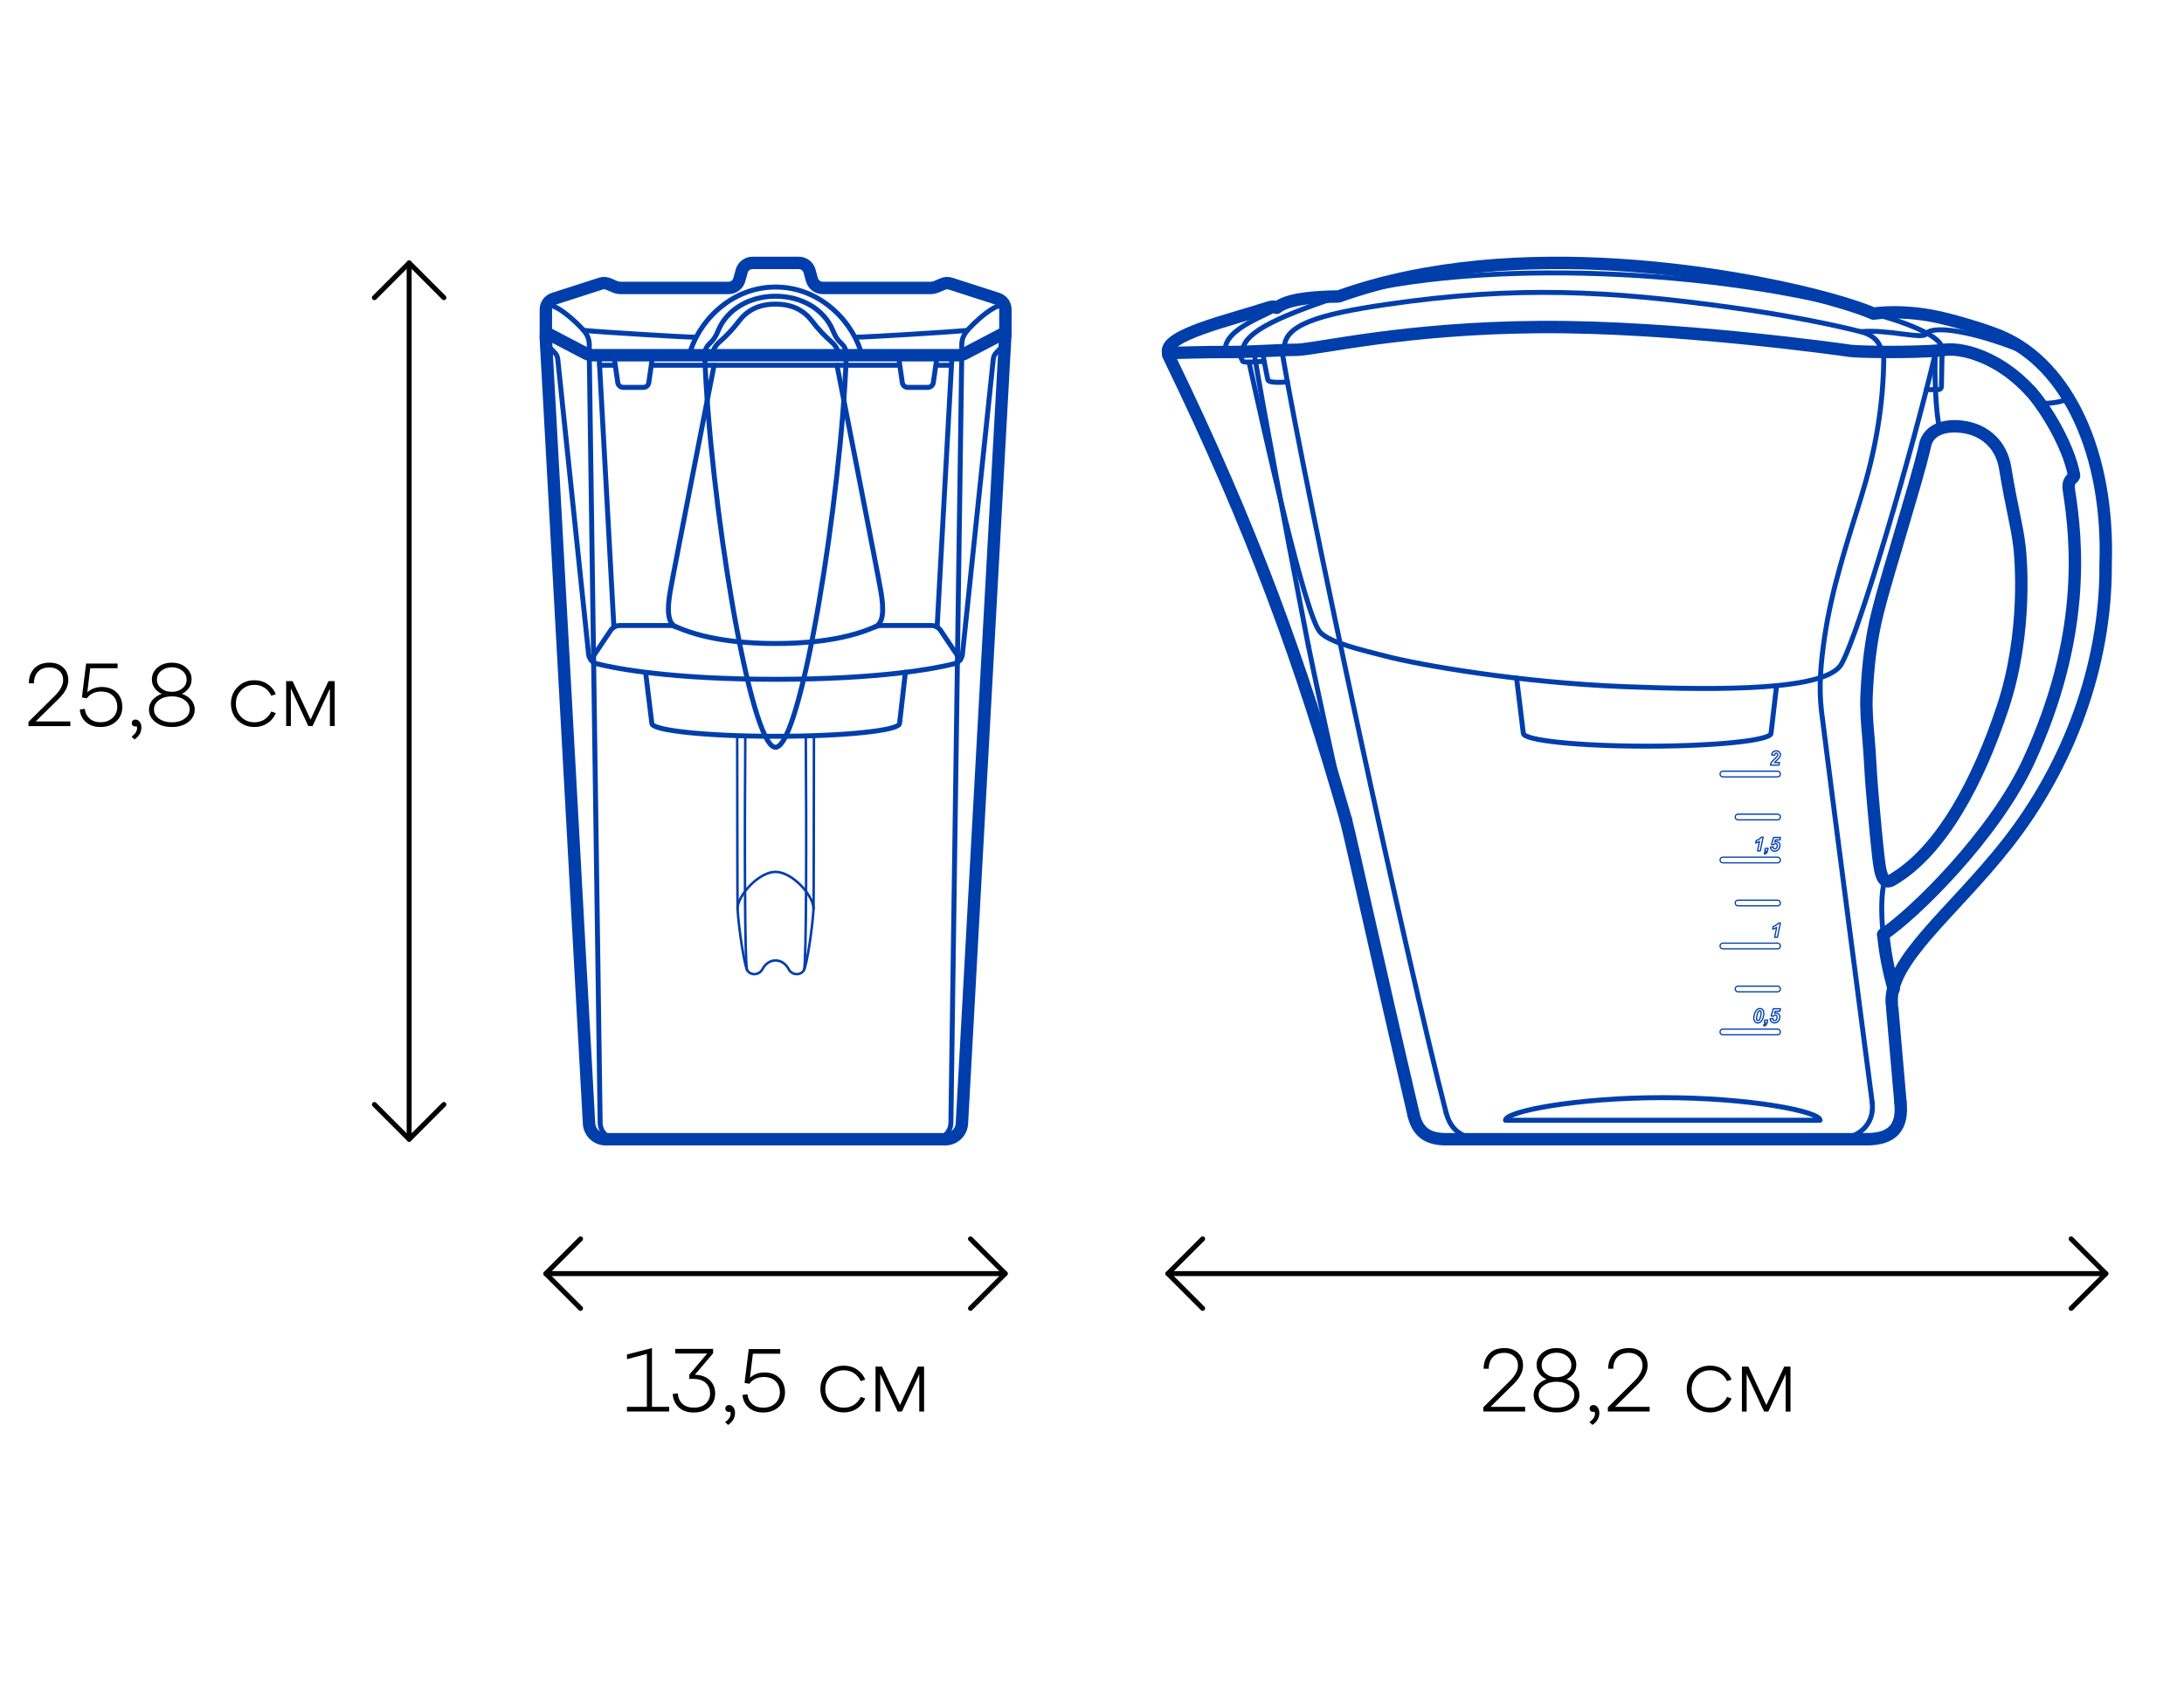 <?xml version="1.0" encoding="UTF-8"?><svg id="Pitchers" xmlns="http://www.w3.org/2000/svg" viewBox="0 0 440 340"><defs><style>.cls-1{stroke-miterlimit:10;}.cls-1,.cls-2,.cls-3,.cls-4,.cls-5,.cls-6{fill:none;}.cls-1,.cls-2,.cls-3,.cls-5,.cls-6{stroke:#003eab;}.cls-1,.cls-5{stroke-width:2.5px;}.cls-2{stroke-width:.25px;}.cls-2,.cls-3,.cls-4,.cls-5,.cls-6{stroke-linecap:round;stroke-linejoin:round;}.cls-7{stroke-width:0px;}.cls-3{stroke-width:.5px;}.cls-4{stroke:#000;}</style></defs><line class="cls-4" x1="82.43" y1="52.96" x2="82.43" y2="229.49"/><line class="cls-4" x1="202.52" y1="256.56" x2="109.96" y2="256.56"/><line class="cls-4" x1="424.26" y1="256.56" x2="235.29" y2="256.56"/><line class="cls-6" x1="375.96" y1="229.49" x2="376.15" y2="229.49"/><path class="cls-6" d="m377.17,222.05c.57,4.54-2.86,7.44-7.44,7.44"/><path class="cls-6" d="m252.69,71.32c2,11.99,6.65,36.82,8.97,48.76.65,3.33,1.29,6.67,1.93,10.01"/><path class="cls-6" d="m263.59,130.09c2.41,11.97,13.41,62.27,21.17,94.3"/><path class="cls-5" d="m271.14,165.09c1.48,5.8,5.98,26.63,13.61,59.29"/><line class="cls-6" x1="375.96" y1="229.49" x2="376.15" y2="229.49"/><path class="cls-6" d="m284.75,224.38c.79,3.58,2.77,5.11,6.62,5.11h84.64c5.53,0,7.36-2.64,6.86-7.49"/><path class="cls-6" d="m235.35,71.5c17.34,35.68,26.86,62.46,35.79,93.59"/><path class="cls-6" d="m382.87,222c-.86-9.87-1.25-14.26-1.65-18.92"/><path class="cls-6" d="m378.67,174.46c.41,2.61,1.12,3.62,2.54,2.79,9.99-5.82,17.39-20.01,22.29-34.8,5.06-15.26,3.57-30.53,3.36-32.3-.56-4.67-1.47-7.24-2.89-15.89-.79-4.78-4.08-7.24-7.24-8.02-3.16-.78-7.52-.54-8.76,2.9-1.5,6.35-3.01,10.98-4.82,17.25-1.61,5.61-3.39,11.17-4.83,16.83-1.4,5.51-2.02,11.17-2.27,16.85-.13,2.89.12,5.75.38,8.63.31,3.49.43,7.02.68,9.95.47,5.67,1.17,13.36,1.56,15.82Z"/><path class="cls-6" d="m424.21,114.03c.05,19.93-7.34,40.07-19.88,55.99-10.96,13.91-23.9,23.5-23.2,32.24"/><path class="cls-6" d="m379.41,188.24c6.16-4.08,22.45-20.04,29.32-34.96,11.53-25.04,9.73-44.03,8.09-54.51-.39-2.49,1.17-2.33,1.03-3.05-1.14-6.05-5.86-13.73-8.77-16.91"/><path class="cls-6" d="m299.11,229.49c-3.88,0-6.68-1.27-7.75-5.3"/><path class="cls-6" d="m291.35,224.19c-8.09-31.42-28.06-123.92-33.02-153.08"/><path class="cls-6" d="m379.52,71.3c0,10.45-1.79,19.87-4.56,28.83-2.89,9.31-5.99,18.68-7.39,28.36-.71,4.88-1.2,9.87-.6,14.77,1.43,11.76,10.05,77.59,10.21,78.78"/><path class="cls-6" d="m235.35,71.5c17.34,35.68,26.86,62.46,35.79,93.59"/><path class="cls-6" d="m382.87,222c-.86-9.87-1.32-15.08-1.73-19.74"/><path class="cls-6" d="m251.63,72.95c3.2,14.5,11.29,50.97,14.31,54.37,1.96,2.21,8.9,3.72,13.29,4.87,6.74,1.76,26.92,5.32,48.27,6.14,19.22.74,40.46.8,43.49-4.57,3.63-6.44,14.38-43.3,18.94-62.69"/><path class="cls-6" d="m366.68,225.66c0-1.77-14.19-4.55-31.69-4.55s-31.69,2.78-31.69,4.55h63.38Z"/><path class="cls-6" d="m254.42,71.19c.24,1.75.74,3.86.99,5.27.16.88,3.96.46,3.96.46"/><path class="cls-2" d="m353.33,205.09c0-.29.05-.58.15-.87.12-.36.27-.63.46-.8.19-.17.39-.26.62-.26s.42.08.57.25c.15.17.22.41.22.73,0,.29-.05.6-.16.92-.11.33-.25.57-.44.75-.18.17-.39.26-.62.26s-.42-.08-.57-.25c-.15-.17-.22-.41-.22-.73Zm.55.11c0,.15.02.26.07.32.05.06.11.09.19.09.1,0,.2-.05.28-.14.11-.13.2-.38.29-.76.07-.3.1-.54.1-.71,0-.14-.03-.25-.08-.31-.05-.06-.11-.09-.19-.09-.1,0-.19.05-.26.14-.11.14-.21.38-.29.73-.07.3-.1.54-.1.73Z"/><path class="cls-2" d="m355.57,205.48h.56l-.09.45c-.05.26-.14.44-.26.55-.12.11-.27.16-.46.17l.05-.26c.09-.02.17-.06.22-.11.05-.05.09-.14.11-.25h-.26l.11-.54Z"/><path class="cls-2" d="m356.65,205.2l.54-.05s0,.05,0,.06c0,.13.03.23.09.3.06.07.14.1.23.1.13,0,.25-.06.36-.19.11-.13.16-.3.16-.52,0-.13-.03-.23-.09-.3-.06-.07-.14-.1-.24-.1-.07,0-.14.02-.21.05-.07.03-.13.08-.2.15l-.46-.04.43-1.46h1.43l-.1.51h-.95l-.13.44c.05-.02.11-.04.16-.06.05-.01.11-.02.16-.02.22,0,.4.07.54.22.14.15.21.34.21.59,0,.2-.05.39-.15.58-.1.19-.23.34-.41.44-.17.1-.36.15-.55.15-.24,0-.44-.08-.6-.24-.16-.16-.24-.37-.24-.63Z"/><path class="cls-2" d="m357.13,187.16l.1-.5c.48-.21.85-.45,1.12-.73h.34l-.6,2.87h-.56l.41-1.98c-.12.08-.25.14-.4.21-.15.06-.29.11-.41.13Z"/><path class="cls-2" d="m358.12,199.79h-7.97c-.31,0-.57-.25-.57-.57s.25-.57.57-.57h7.97c.31,0,.57.25.57.57s-.25.57-.57.57Z"/><path class="cls-2" d="m358.12,182.47h-7.97c-.31,0-.57-.25-.57-.57s.25-.57.57-.57h7.97c.31,0,.57.25.57.57s-.25.57-.57.57Z"/><path class="cls-2" d="m358.12,191.13h-11.03c-.31,0-.57-.25-.57-.57s.25-.57.57-.57h11.03c.31,0,.57.25.57.57s-.25.57-.57.57Z"/><path class="cls-2" d="m358.12,208.45h-11.03c-.31,0-.57-.25-.57-.57s.25-.57.57-.57h11.03c.31,0,.57.25.57.57s-.25.57-.57.57Z"/><path class="cls-2" d="m358.12,173.81h-11.02c-.31,0-.57-.25-.57-.57s.25-.57.57-.57h11.02c.31,0,.57.25.57.57s-.25.57-.57.57Z"/><path class="cls-2" d="m358.12,165.15h-7.97c-.31,0-.57-.25-.57-.57s.25-.57.57-.57h7.97c.31,0,.57.25.57.57s-.25.57-.57.57Z"/><path class="cls-2" d="m358.12,156.49h-11.02c-.31,0-.57-.25-.57-.57s.25-.57.57-.57h11.02c.31,0,.57.25.57.57s-.25.57-.57.57Z"/><path class="cls-2" d="m357.47,152.15l-.55-.08c.04-.26.15-.47.31-.61.16-.14.36-.21.6-.21.27,0,.47.07.63.22.15.14.23.33.23.55,0,.11-.02.23-.07.34-.05.11-.12.23-.23.36-.08.09-.2.21-.37.37-.17.16-.29.27-.34.33-.06.06-.11.12-.16.19h.99l-.1.51h-1.73c.02-.14.06-.27.12-.4.06-.13.14-.24.24-.35.1-.11.27-.28.53-.53.19-.18.31-.3.36-.36.09-.1.15-.19.19-.26.03-.07.05-.14.05-.2,0-.1-.03-.17-.08-.23-.06-.06-.13-.09-.21-.09s-.16.03-.23.1c-.07.07-.12.19-.15.36Z"/><path class="cls-2" d="m353.7,169.83l.1-.48c.47-.2.83-.44,1.08-.71h.33l-.58,2.78h-.55l.4-1.92c-.11.07-.24.14-.39.2-.15.06-.28.1-.4.13Z"/><path class="cls-2" d="m355.66,170.89h.55l-.09.43c-.05.25-.13.43-.25.53-.11.1-.26.16-.44.16l.05-.25c.09-.02.16-.06.21-.11.05-.05.09-.13.11-.24h-.25l.11-.52Z"/><path class="cls-2" d="m356.71,170.62l.53-.05s0,.04,0,.06c0,.13.03.22.09.29.06.06.13.1.22.1.13,0,.25-.06.35-.18.11-.12.16-.29.16-.51,0-.13-.03-.23-.09-.29-.06-.07-.14-.1-.24-.1-.07,0-.14.02-.2.05-.07.03-.13.08-.19.15l-.45-.03.42-1.41h1.39l-.1.49h-.92l-.13.43c.05-.02.11-.04.16-.05.05-.01.11-.02.16-.02.21,0,.39.07.52.21.14.14.2.33.2.57,0,.19-.05.38-.14.57-.1.19-.23.33-.4.43-.17.1-.35.15-.53.15-.24,0-.43-.08-.58-.23-.15-.15-.23-.36-.23-.61Z"/><path class="cls-6" d="m249.67,71.32s.5,1.06.68,1.45c.18.39,4.33,0,4.33,0"/><path class="cls-6" d="m388.09,78.49h2.42c.34,0,.62-.27.62-.61l.13-6.91"/><path class="cls-6" d="m379.68,177.26c-1.35,5.43-.16,14.95,1.83,21.96"/><path class="cls-5" d="m379.41,188.24c.38,3.93,1.11,7.47,2.11,10.98"/><path class="cls-6" d="m390.81,86.36c-.89-3-1.13-12.14-.89-15.3"/><path class="cls-6" d="m416.74,80.2c-1.2.81-3.92,1.16-5.73,1.03"/><path class="cls-6" d="m305.54,136.6l1.36,11.12c0,1.43,11.17,2.59,24.95,2.59s24.95-1.16,24.95-2.59l1.12-9.6"/><path class="cls-6" d="m235.35,71.09c2.34,0,7.55-.21,12.07-.18,4.52.03,10.56-.45,13.96-.45,4.57-.22,21.69-4.38,48.79-4.58,27.09-.21,61.14,4.56,62.47,4.78,1.4.23,12.3.44,18.63-.1"/><path class="cls-6" d="m235.35,71.09c-1.05-3.59,12.61-6.62,20.16-9.12,1.39-.46,1.67.04,1.67.04,1.95-1.48,5.49-2.18,12.53-2.3,36.24-12.96,81.34-3.92,95.46-.38,8.78,2.21,12.25,3.84,12.25,3.84,3.59-.45,7.59-.31,11.64.42,3.89.7,10.91,2.83,14.01,4.14,13.49,5.69,21.89,23.63,21.14,45.89"/><path class="cls-6" d="m409.08,78.81c-2.91-3.18-6.92-6.23-11.88-7.72-3.74-1.12-5.93-.54-5.93-.54"/><line class="cls-5" x1="375.96" y1="229.49" x2="376.15" y2="229.49"/><path class="cls-5" d="m284.75,224.38c.79,3.58,2.77,5.11,6.62,5.11h84.64c5.53,0,7.36-2.64,6.86-7.49"/><path class="cls-5" d="m235.35,71.5c17.34,35.68,26.86,62.46,35.79,93.59"/><path class="cls-5" d="m382.87,222c-.86-9.87-1.25-14.26-1.65-18.92"/><path class="cls-5" d="m378.67,174.46c.41,2.61,1.12,3.62,2.54,2.79,9.99-5.82,17.39-20.01,22.29-34.8,5.06-15.26,3.57-30.53,3.36-32.3-.56-4.67-1.47-7.24-2.89-15.89-.79-4.78-4.08-7.24-7.24-8.02-3.16-.78-7.52-.54-8.76,2.9-1.5,6.35-3.01,10.98-4.82,17.25-1.61,5.61-3.39,11.17-4.83,16.83-1.4,5.51-2.02,11.17-2.27,16.85-.13,2.89.12,5.75.38,8.63.31,3.49.43,7.02.68,9.95.47,5.67,1.17,13.36,1.56,15.82Z"/><path class="cls-5" d="m424.21,114.03c.05,19.93-7.34,40.07-19.88,55.99-10.96,13.91-23.9,23.5-23.2,32.24"/><path class="cls-5" d="m379.41,188.24c6.16-4.08,22.45-20.04,29.32-34.96,11.53-25.04,9.73-44.03,8.09-54.51-.39-2.49,1.17-2.33,1.03-3.05-1.14-6.05-5.86-13.73-8.77-16.91"/><path class="cls-5" d="m235.35,71.09c2.34,0,7.55-.21,12.07-.18,4.52.03,10.56-.45,13.96-.45,4.57-.22,21.69-4.38,48.79-4.58,27.09-.21,61.14,4.56,62.47,4.78,1.4.23,12.3.44,18.63-.1"/><path class="cls-5" d="m235.35,71.09c-1.05-3.59,12.61-6.62,20.16-9.12,1.39-.46,1.67.04,1.67.04,1.95-1.48,5.49-2.18,12.53-2.3,36.24-12.96,81.34-3.92,95.46-.38,8.78,2.21,12.25,3.84,12.25,3.84,3.59-.45,7.59-.31,11.64.42,3.89.7,10.91,2.83,14.01,4.14,13.49,5.69,21.89,23.63,21.14,45.89"/><path class="cls-5" d="m409.08,78.81c-2.91-3.18-6.92-6.23-11.88-7.72-3.74-1.12-5.93-.54-5.93-.54"/><path class="cls-6" d="m258.78,70.46c-.45-4.95,6.75-7.13,20.66-9.15,26.27-3.82,45.01-2.7,68.97.57,11,1.5,20.66,3.46,26.46,4.93,4.11,1.04,4.11,3.93,4.11,3.93"/><path class="cls-6" d="m374.87,66.81c5.67-.51,12.73,1.68,13.23.38"/><path class="cls-6" d="m391.27,70.56c.58-3.75-13.84-7.38-13.84-7.38"/><path class="cls-6" d="m257.18,62.01c-.66,1.17-10.86,3.99-10.32,8.77"/><path class="cls-6" d="m250.35,70.87c0-3.57,5.7-6.6,19.37-11.16"/><path class="cls-6" d="m409.08,78.81c-2.91-3.18-6.92-6.23-11.88-7.72-3.74-1.12-5.93-.54-5.93-.54"/><path class="cls-6" d="m388.09,67.19c1.59-1.95,11.34-.02,21.23,4.31"/><path class="cls-6" d="m269.72,59.71c28.59-7.77,76.81-5.55,107.7,3.46"/><path class="cls-6" d="m190.44,229.49c1.78,0,3.25-1.39,3.35-3.17l8.72-158.39c.02-.43-.43-.73-.82-.53l-7.21,3.78c-.48.25-1.02.38-1.56.38h-73.38c-.54,0-1.08-.13-1.56-.38l-7.21-3.78c-.38-.2-.84.09-.82.53l8.72,158.39c.1,1.78,1.57,3.17,3.35,3.17h68.4Z"/><path class="cls-5" d="m190.44,229.49c1.78,0,3.25-1.39,3.35-3.17l8.72-158.39c.02-.43-.43-.73-.82-.53l-7.21,3.78c-.48.25-1.02.38-1.56.38h-73.38c-.54,0-1.08-.13-1.56-.38l-7.21-3.78c-.38-.2-.84.09-.82.53l8.72,158.39c.1,1.78,1.57,3.17,3.35,3.17h68.4Z"/><path class="cls-6" d="m118.72,71.56l2.19,154.62c.03,1.84,1.52,3.31,3.36,3.31h2.29"/><path class="cls-6" d="m193.76,71.56l-2.19,154.62c-.03,1.84-1.52,3.31-3.36,3.31h-2.29"/><path class="cls-6" d="m109.97,67.93v-5.6c0-.97.63-1.83,1.55-2.13l9.49-3.06c.51-.17,1.07-.14,1.57.07l1.21.52c.42.18.87.27,1.32.27h21.67c1.01,0,1.89-.67,2.16-1.64l.49-1.76c.27-.97,1.15-1.64,2.16-1.64h9.34c1.01,0,1.89.67,2.16,1.64l.49,1.76c.27.97,1.15,1.64,2.16,1.64h21.67c.45,0,.9-.09,1.32-.27l1.21-.52c.5-.21,1.05-.24,1.57-.07l9.49,3.06c.92.3,1.55,1.16,1.55,2.13v5.6"/><path class="cls-1" d="m109.97,67.93v-5.6c0-.97.63-1.83,1.55-2.13l9.49-3.06c.51-.17,1.07-.14,1.57.07l1.21.52c.42.18.87.27,1.32.27h21.67c1.01,0,1.89-.67,2.16-1.64l.49-1.76c.27-.97,1.15-1.64,2.16-1.64h9.34c1.01,0,1.89.67,2.16,1.64l.49,1.76c.27.97,1.15,1.64,2.16,1.64h21.67c.45,0,.9-.09,1.32-.27l1.21-.52c.5-.21,1.05-.24,1.57-.07l9.49,3.06c.92.3,1.55,1.16,1.55,2.13v5.6"/><path class="cls-6" d="m118.72,71.56v-1.96c0-1.15-.29-1.89-.8-2.62-1.12-1.61-7.62-7.59-7.95-4.65"/><path class="cls-6" d="m193.76,71.56v-1.96c0-1.15.29-1.89.8-2.62,1.12-1.61,7.62-7.59,7.95-4.65"/><path class="cls-6" d="m117.58,66.55c3.71.36,20.13,1.36,22.46,1.38"/><path class="cls-6" d="m170.5,71.56c0-.84-.17-1.57-.85-2.23-.93-.89-1.3-1.4-1.87-2.79-1.75-4.22-6.27-6.87-11.53-6.87s-9.79,2.66-11.53,6.87c-.58,1.39-.94,1.9-1.87,2.79-.68.65-.85,1.39-.85,2.23"/><path class="cls-6" d="m168.96,71.56c-.21-1.22-.54-1.88-1.46-2.7-1.37-1.22-2.58-2.44-3.89-4.17-1.53-2.02-3.79-3.43-7.37-3.43s-5.84,1.42-7.37,3.43c-1.31,1.73-2.52,2.96-3.89,4.17-.93.82-1.25,1.47-1.46,2.7"/><path class="cls-6" d="m173.62,71.56c-1.49-6.29-8.07-13.74-17.37-13.74s-15.88,7.45-17.37,13.74"/><path class="cls-6" d="m194.91,66.55c-3.71.36-20.14,1.35-22.47,1.38"/><path class="cls-6" d="m141.98,71.56c1.01,28.68,9.11,78.97,14.26,78.97s13.25-50.29,14.26-78.97"/><line class="cls-6" x1="123.68" y1="126.3" x2="120.68" y2="71.56"/><line class="cls-6" x1="120.79" y1="73.57" x2="123.67" y2="73.57"/><path class="cls-6" d="m123.67,71.56l.79,5.52c.08.55.55.96,1.11.96h4.03c.56,0,1.03-.41,1.11-.96l.79-5.52"/><path class="cls-6" d="m136.25,126.3c-1.88-.74-1.8-3.74-1.24-7.1.56-3.36,8.86-45.63,8.86-45.63"/><path class="cls-6" d="m202.44,69.29l-1.69,1.71c-.36.36-.59.84-.64,1.35l-6.21,59.41c-.09.93-.75,1.71-1.66,1.95-3.73.95-15.03,3.13-36,3.13s-32.28-2.18-36-3.13c-.91-.23-1.57-1.01-1.66-1.95l-6.21-59.41c-.05-.51-.28-.99-.64-1.35l-1.69-1.71"/><path class="cls-6" d="m193.46,132.9l-3.97-5.92c-.42-.61-1.11-.98-1.85-.98h-10.04c-.47,0-.92.11-1.35.29-6.59,2.91-14.83,3.34-19.99,3.34s-13.4-.44-19.99-3.34c-.43-.19-.88-.29-1.35-.29h-10.04c-.74,0-1.43.37-1.85.98l-3.97,5.92"/><line class="cls-6" x1="188.8" y1="126.3" x2="191.8" y2="71.56"/><line class="cls-6" x1="191.7" y1="73.57" x2="188.82" y2="73.57"/><line class="cls-6" x1="180.98" y1="73.57" x2="131.5" y2="73.57"/><path class="cls-6" d="m188.82,71.56l-.79,5.52c-.08.55-.55.96-1.11.96h-4.03c-.56,0-1.03-.41-1.11-.96l-.79-5.52"/><path class="cls-6" d="m176.24,126.3c1.88-.74,1.8-3.74,1.24-7.1-.56-3.36-8.86-45.63-8.86-45.63"/><path class="cls-6" d="m130.08,135.55l1.25,10.18c0,1.43,11.17,2.59,24.95,2.59s24.95-1.16,24.95-2.59l1.18-10.32"/><path class="cls-3" d="m150.15,148.32c-.14,19.67-.13,45.93.36,47.08"/><path class="cls-3" d="m163.98,148.32c-.02,15.29-.04,33.95-.08,34.73-.21,3.99-1.37,11.36-1.92,12.35-.63,1.14-2.42,1.14-3.11-.2-.5-.96-1.45-1.73-2.62-1.73s-2.12.77-2.62,1.73c-.7,1.34-2.48,1.34-3.11.2-.55-.99-1.71-8.36-1.92-12.35-.04-.78-.06-19.44-.08-34.73"/><path class="cls-3" d="m163.9,183.05c0-2.64-4.26-7.42-7.66-7.42s-7.66,4.78-7.66,7.42"/><path class="cls-3" d="m162.34,148.32c.14,19.66.13,45.93-.36,47.08"/><path class="cls-7" d="m11.83,140.76l-4.64,4.57h6.98v.94H5.74v-.86l5.4-5.35c1.06-1.08,1.58-2.1,1.58-3.06,0-.77-.25-1.39-.76-1.85-.51-.47-1.17-.7-1.99-.7-1.01,0-1.78.29-2.32.87-.54.58-.81,1.36-.81,2.33h-1.03c0-1.24.37-2.24,1.1-3.01.73-.77,1.76-1.15,3.08-1.15,1.13,0,2.04.32,2.73.96.69.64,1.04,1.49,1.04,2.55,0,1.25-.64,2.5-1.93,3.76Z"/><path class="cls-7" d="m20.45,138.38c1.27,0,2.29.37,3.05,1.1.76.73,1.14,1.7,1.14,2.92s-.41,2.15-1.23,2.91c-.82.76-1.88,1.14-3.16,1.14-1.21,0-2.19-.33-2.93-.98-.74-.65-1.16-1.5-1.24-2.55l1.01-.13c.07.79.39,1.44.95,1.94.56.5,1.3.76,2.21.76.98,0,1.79-.29,2.42-.87s.95-1.32.95-2.22-.29-1.69-.87-2.25c-.58-.56-1.38-.85-2.38-.85-1.24,0-2.2.46-2.9,1.37l-.97-.18.85-6.82h6.34v.94h-5.51l-.59,4.84c.84-.71,1.8-1.06,2.88-1.06Z"/><path class="cls-7" d="m27.27,144.95c.36,0,.65.15.88.46.23.31.34.68.34,1.12,0,1-.47,1.81-1.4,2.43l-.59-.59c.49-.32.82-.69.99-1.1.17-.41.17-.74.02-.99-.22.1-.43.08-.65-.04-.22-.12-.32-.32-.32-.59,0-.2.07-.37.21-.5.14-.13.32-.2.53-.2Z"/><path class="cls-7" d="m36.66,139.77c.79.28,1.42.69,1.88,1.25s.69,1.19.69,1.9c0,1.02-.43,1.86-1.3,2.53s-1.97,1-3.31,1-2.45-.33-3.31-1-1.3-1.51-1.3-2.53c0-.71.23-1.34.69-1.89.46-.55,1.09-.97,1.88-1.26-.61-.29-1.1-.68-1.45-1.19-.35-.5-.53-1.07-.53-1.71,0-.96.38-1.76,1.14-2.41.76-.65,1.72-.97,2.87-.97s2.09.32,2.85.97c.76.65,1.14,1.45,1.14,2.41,0,.62-.18,1.19-.53,1.7-.35.51-.83.91-1.43,1.2Zm-4.61,5c.68.49,1.54.74,2.57.74s1.89-.25,2.57-.74c.68-.49,1.02-1.12,1.02-1.87s-.34-1.38-1.02-1.88c-.68-.5-1.53-.75-2.57-.75s-1.89.25-2.57.75c-.68.5-1.03,1.12-1.03,1.88s.34,1.38,1.03,1.87Zm.43-9.64c-.58.47-.86,1.06-.86,1.77s.29,1.3.86,1.76c.58.47,1.29.7,2.14.7s1.56-.23,2.13-.7c.57-.47.85-1.06.85-1.76s-.29-1.3-.85-1.77c-.57-.47-1.28-.71-2.13-.71s-1.57.24-2.14.71Z"/><path class="cls-7" d="m46.53,141.75c0-1.34.45-2.47,1.35-3.37.9-.9,2.02-1.35,3.37-1.35,1,0,1.88.25,2.64.76.76.51,1.32,1.19,1.68,2.04l-.92.32c-.3-.67-.75-1.21-1.35-1.6-.6-.4-1.28-.59-2.05-.59-1.06,0-1.94.36-2.66,1.09s-1.07,1.62-1.07,2.69.36,1.96,1.07,2.68c.71.72,1.6,1.08,2.66,1.08.77,0,1.45-.19,2.05-.58.6-.39,1.05-.92,1.35-1.59l.92.31c-.36.86-.92,1.55-1.68,2.05-.76.5-1.64.76-2.64.76-1.34,0-2.47-.45-3.37-1.35-.9-.9-1.35-2.02-1.35-3.35Z"/><path class="cls-7" d="m67.43,137.21v9.05h-.97v-7.54l-3.49,7.54h-.86l-3.51-7.58v7.58h-.95v-9.05h1.3l3.62,7.74,3.6-7.74h1.28Z"/><path class="cls-7" d="m131.35,271.56v11.84h3.47v.94h-8.51v-.94h4.01v-10.67l-4.01,1.06v-.94l5.04-1.3Z"/><path class="cls-7" d="m143.66,272.61l-3.67,4.32c1.3.04,2.3.4,3.02,1.11.71.7,1.07,1.59,1.07,2.67s-.39,2.02-1.16,2.74c-.77.72-1.82,1.08-3.14,1.08s-2.27-.34-3.01-1.01c-.75-.67-1.17-1.58-1.25-2.72l1.03-.13c.06.89.37,1.59.94,2.11.56.52,1.33.78,2.3.78s1.81-.27,2.39-.81c.59-.54.88-1.23.88-2.07s-.29-1.55-.87-2.1c-.58-.55-1.46-.82-2.62-.82h-.7v-.85l3.6-4.25h-6.43v-.94h7.63v.86Z"/><path class="cls-7" d="m146.86,283.03c.36,0,.65.15.88.46.23.31.34.68.34,1.12,0,1-.47,1.81-1.4,2.43l-.59-.59c.49-.32.82-.69.99-1.1.17-.41.17-.74.02-.99-.22.1-.43.08-.65-.04-.22-.12-.32-.32-.32-.59,0-.2.07-.37.21-.5.14-.13.32-.2.53-.2Z"/><path class="cls-7" d="m153.96,276.46c1.27,0,2.29.37,3.05,1.1.76.73,1.14,1.7,1.14,2.92s-.41,2.15-1.23,2.91c-.82.76-1.88,1.14-3.16,1.14-1.21,0-2.19-.33-2.93-.98-.74-.65-1.16-1.5-1.24-2.55l1.01-.13c.07.79.39,1.44.95,1.94.56.5,1.3.76,2.21.76.98,0,1.79-.29,2.42-.87s.94-1.32.94-2.22-.29-1.69-.87-2.25c-.58-.56-1.38-.85-2.38-.85-1.24,0-2.2.46-2.9,1.37l-.97-.18.85-6.82h6.34v.94h-5.51l-.59,4.84c.84-.71,1.8-1.06,2.88-1.06Z"/><path class="cls-7" d="m165.28,279.82c0-1.34.45-2.47,1.35-3.37.9-.9,2.02-1.35,3.37-1.35,1,0,1.87.25,2.64.76.76.51,1.32,1.19,1.68,2.04l-.92.32c-.3-.67-.75-1.21-1.35-1.6-.6-.4-1.28-.59-2.05-.59-1.06,0-1.94.36-2.66,1.09s-1.07,1.62-1.07,2.69.36,1.96,1.07,2.68c.71.72,1.6,1.08,2.66,1.08.77,0,1.45-.19,2.05-.58.6-.39,1.05-.92,1.35-1.59l.92.31c-.36.86-.92,1.55-1.68,2.05-.76.5-1.64.76-2.64.76-1.34,0-2.47-.45-3.37-1.35-.9-.9-1.35-2.02-1.35-3.35Z"/><path class="cls-7" d="m186.17,275.29v9.05h-.97v-7.54l-3.49,7.54h-.86l-3.51-7.58v7.58h-.95v-9.05h1.3l3.62,7.74,3.6-7.74h1.28Z"/><path class="cls-7" d="m304.92,278.83l-4.64,4.57h6.98v.94h-8.42v-.86l5.4-5.35c1.06-1.08,1.58-2.1,1.58-3.06,0-.77-.25-1.39-.77-1.85-.51-.47-1.17-.7-1.99-.7-1.01,0-1.78.29-2.32.87-.54.58-.81,1.36-.81,2.33h-1.03c0-1.24.37-2.24,1.1-3.01.73-.77,1.76-1.15,3.08-1.15,1.13,0,2.04.32,2.73.96.69.64,1.03,1.49,1.03,2.55,0,1.25-.64,2.5-1.93,3.76Z"/><path class="cls-7" d="m315.63,277.84c.79.28,1.42.69,1.88,1.25s.69,1.19.69,1.9c0,1.02-.43,1.86-1.3,2.53s-1.97,1-3.31,1-2.45-.33-3.31-1-1.3-1.51-1.3-2.53c0-.71.23-1.34.69-1.89.46-.55,1.09-.97,1.88-1.26-.61-.29-1.1-.68-1.45-1.19-.35-.5-.53-1.07-.53-1.71,0-.96.38-1.76,1.14-2.41.76-.65,1.72-.97,2.87-.97s2.09.32,2.85.97c.76.65,1.14,1.45,1.14,2.41,0,.62-.18,1.19-.53,1.7-.35.51-.83.91-1.43,1.2Zm-4.61,5c.68.49,1.54.74,2.57.74s1.89-.25,2.57-.74c.68-.49,1.02-1.12,1.02-1.87s-.34-1.38-1.02-1.88c-.68-.5-1.53-.75-2.57-.75s-1.89.25-2.57.75c-.68.5-1.03,1.12-1.03,1.88s.34,1.38,1.03,1.87Zm.43-9.64c-.58.47-.86,1.06-.86,1.77s.29,1.3.86,1.76c.58.47,1.29.7,2.14.7s1.56-.23,2.13-.7c.57-.47.85-1.06.85-1.76s-.29-1.3-.85-1.77c-.57-.47-1.28-.71-2.13-.71s-1.57.24-2.14.71Z"/><path class="cls-7" d="m320.99,283.03c.36,0,.65.15.88.46.23.31.34.68.34,1.12,0,1-.47,1.81-1.4,2.43l-.59-.59c.49-.32.82-.69.99-1.1.17-.41.17-.74.02-.99-.22.1-.43.08-.65-.04-.22-.12-.32-.32-.32-.59,0-.2.07-.37.21-.5.14-.13.32-.2.53-.2Z"/><path class="cls-7" d="m330.01,278.83l-4.64,4.57h6.98v.94h-8.42v-.86l5.4-5.35c1.06-1.08,1.58-2.1,1.58-3.06,0-.77-.25-1.39-.77-1.85-.51-.47-1.17-.7-1.99-.7-1.01,0-1.78.29-2.32.87-.54.58-.81,1.36-.81,2.33h-1.03c0-1.24.37-2.24,1.1-3.01.73-.77,1.76-1.15,3.08-1.15,1.13,0,2.04.32,2.73.96.69.64,1.03,1.49,1.03,2.55,0,1.25-.64,2.5-1.93,3.76Z"/><path class="cls-7" d="m339.82,279.82c0-1.34.45-2.47,1.35-3.37.9-.9,2.02-1.35,3.37-1.35,1,0,1.87.25,2.64.76.76.51,1.32,1.19,1.68,2.04l-.92.32c-.3-.67-.75-1.21-1.35-1.6-.6-.4-1.28-.59-2.05-.59-1.06,0-1.94.36-2.66,1.09s-1.07,1.62-1.07,2.69.36,1.96,1.07,2.68c.71.72,1.6,1.08,2.66,1.08.77,0,1.45-.19,2.05-.58.6-.39,1.05-.92,1.35-1.59l.92.31c-.36.86-.92,1.55-1.68,2.05-.76.5-1.64.76-2.64.76-1.34,0-2.47-.45-3.37-1.35-.9-.9-1.35-2.02-1.35-3.35Z"/><path class="cls-7" d="m360.72,275.29v9.05h-.97v-7.54l-3.49,7.54h-.86l-3.51-7.58v7.58h-.95v-9.05h1.3l3.62,7.74,3.6-7.74h1.28Z"/><polyline class="cls-4" points="195.52 249.56 202.52 256.56 195.52 263.56"/><polyline class="cls-4" points="116.96 263.56 109.96 256.56 116.96 249.56"/><polyline class="cls-4" points="417.26 249.56 424.26 256.56 417.26 263.56"/><polyline class="cls-4" points="242.29 263.56 235.29 256.56 242.29 249.56"/><polyline class="cls-4" points="89.43 222.49 82.43 229.49 75.43 222.49"/><polyline class="cls-4" points="75.43 59.96 82.43 52.96 89.43 59.96"/></svg>